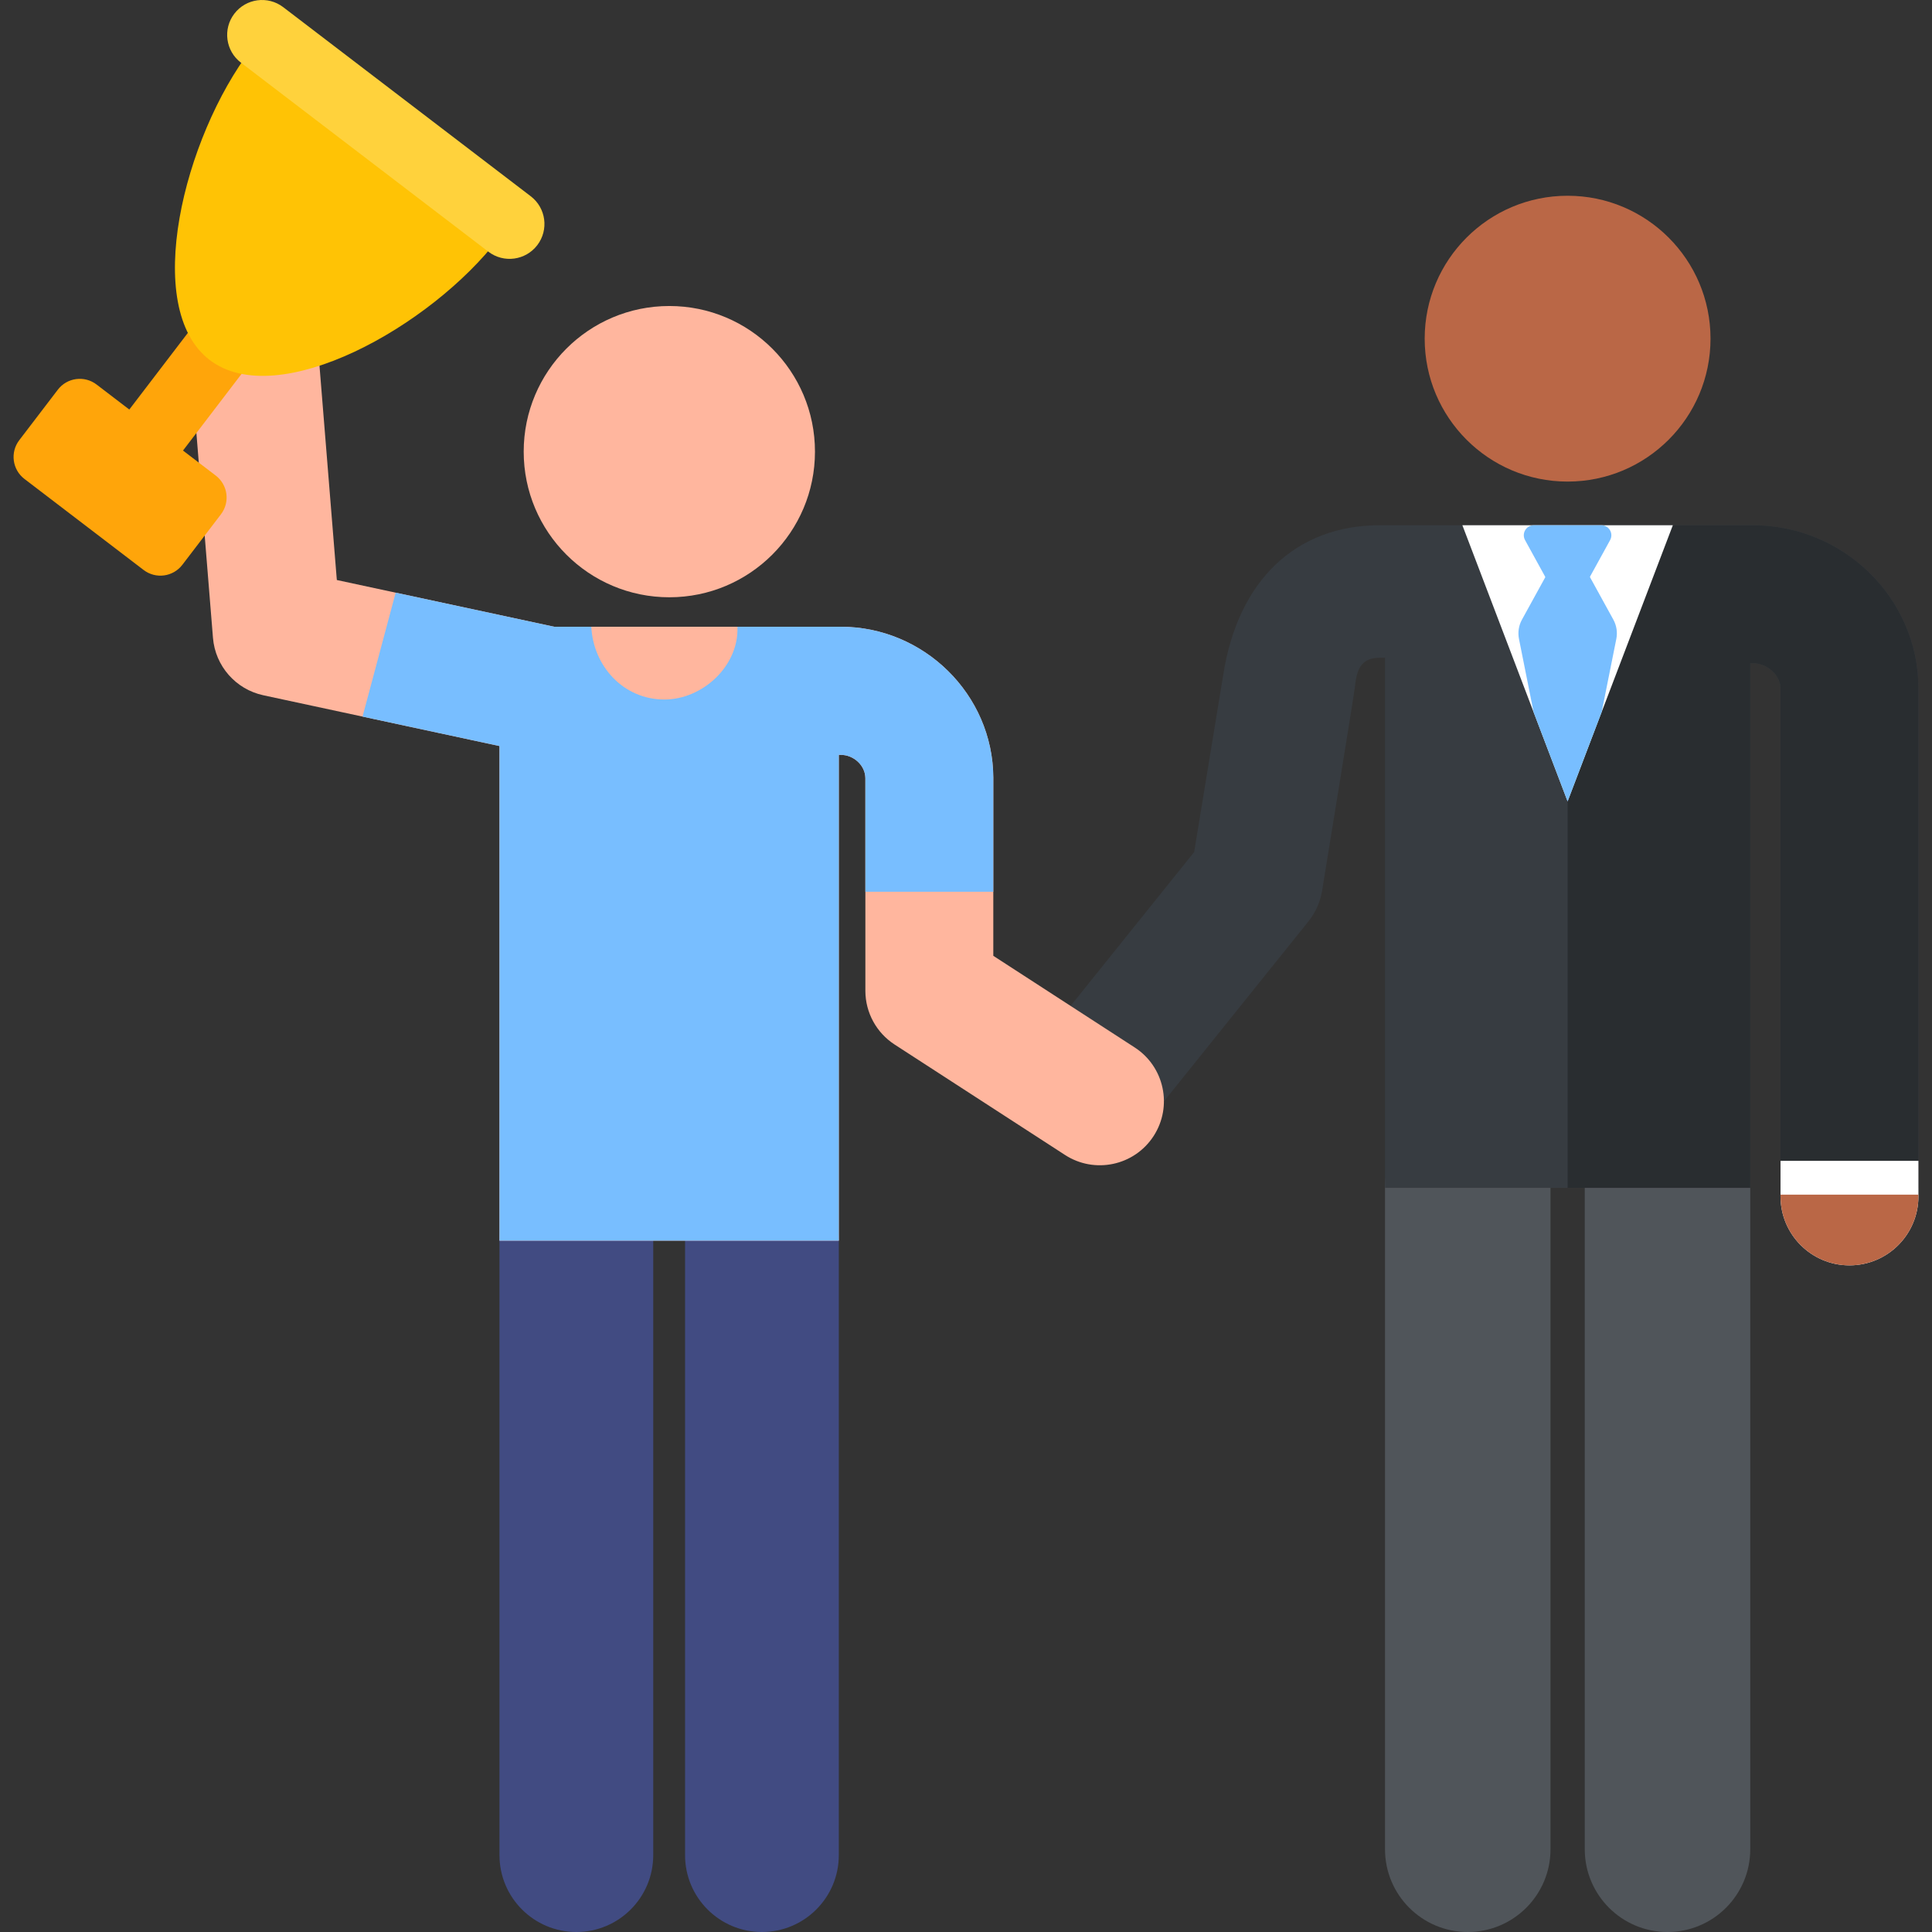 <?xml version="1.0" encoding="iso-8859-1"?>
<!-- Generator: Adobe Illustrator 19.0.0, SVG Export Plug-In . SVG Version: 6.00 Build 0)  -->
<svg version="1.1" id="Capa_1" xmlns="http://www.w3.org/2000/svg" xmlns:xlink="http://www.w3.org/1999/xlink" x="0px" y="0px"
	 viewBox="0 0 512 512" style="enable-background:new 0 0 512 512;" xml:space="preserve">
<rect x="0" y="0" width="512" height="512" fill="#333333" stroke="none"/>
<g>
	<path style="fill:#50555A;" d="M441.907,512c-12.111,0-21.929-9.818-21.929-21.929V314.794c0-12.111,9.818-21.929,21.929-21.929
		c12.111,0,21.929,9.818,21.929,21.929v175.277C463.835,502.182,454.017,512,441.907,512z"/>
	<path style="fill:#50555A;" d="M388.971,512c-12.111,0-21.929-9.818-21.929-21.929V314.794c0-12.111,9.818-21.929,21.929-21.929
		c12.111,0,21.929,9.818,21.929,21.929v175.277C410.899,502.182,401.082,512,388.971,512z"/>
</g>
<path style="fill:#373C41;" d="M508.402,182.224c-0.119-23.725-19.821-43.028-43.918-43.028h-49.13
	c-0.414,0-0.819,0.035-1.227,0.062c-0.413-0.029-0.824-0.063-1.244-0.063H365.67c-22.274,0-37.651,14.633-41.521,39.777
	l-7.688,46.831l-37.918,47.216c-6.073,7.562-4.866,18.615,2.696,24.688c3.243,2.604,7.126,3.87,10.986,3.869
	c5.139,0,10.234-2.246,13.703-6.566l40.807-50.814c1.894-2.358,3.147-5.166,3.637-8.151c8.967-55.077,8.548-52.861,8.862-55.325
	c0.629-4.939,2.904-6.404,6.436-6.404h1.373v140.477h48.396l0,0h48.396l0,0v-139.05h0.648c3.829,0,7.333,3.157,7.371,6.632v134.19
	c0,10.092,8.181,18.274,18.274,18.274c10.092,0,18.274-8.181,18.274-18.274V182.316
	C508.402,182.285,508.402,182.255,508.402,182.224z"/>
<path style="fill:#292D30;" d="M464.483,139.196h-49.045v175.598h48.396v-139.05h0.648c3.829,0,7.333,3.157,7.371,6.632v132.418
	h36.548V182.316c0-0.031,0-0.061,0-0.092C508.283,158.498,488.581,139.196,464.483,139.196z"/>
<path style="fill:#FFFFFF;" d="M471.855,307.635v9.426c0,10.092,8.181,18.274,18.274,18.274s18.274-8.181,18.274-18.274v-9.426
	H471.855z"/>
<path style="fill:#BA6746;" d="M471.855,316.59v0.47c0,10.092,8.181,18.274,18.274,18.274s18.274-8.181,18.274-18.274v-0.47H471.855
	z"/>
<polygon style="fill:#FFFFFF;" points="387.546,139.196 415.432,212.369 443.318,139.196 "/>
<g>
	<path style="fill:#78BEFF;" d="M404.151,143.13c-0.452-0.822-0.437-1.822,0.041-2.63s1.347-1.303,2.285-1.303h17.896
		c0.939,0,1.807,0.496,2.285,1.303s0.493,1.808,0.041,2.63l-8.948,16.275c-0.466,0.848-1.358,1.376-2.326,1.376
		s-1.86-0.527-2.326-1.376L404.151,143.13z"/>
	<path style="fill:#78BEFF;" d="M427.556,164.215l-9.786-17.798c-0.467-0.848-1.358-1.376-2.326-1.376s-1.86,0.527-2.326,1.376
		l-9.787,17.8c-0.855,1.556-1.134,3.363-0.786,5.104l3.878,19.41l9.008,23.638l9.041-23.723l3.869-19.325
		C428.69,167.58,428.412,165.772,427.556,164.215z"/>
</g>
<circle style="fill:#BA6746;" cx="415.43" cy="89.75" r="37.873"/>
<circle style="fill:#FFB69E;" cx="177.38" cy="119.69" r="38.595"/>
<g>
	<path style="fill:#414B82;" d="M201.919,512c-11.252,0-20.373-9.121-20.373-20.373v-162.84c0-11.252,9.121-20.373,20.373-20.373
		s20.373,9.121,20.373,20.373v162.84C222.292,502.879,213.171,512,201.919,512z"/>
	<path style="fill:#414B82;" d="M152.74,512c-11.252,0-20.373-9.121-20.373-20.373v-162.84c0-11.252,9.121-20.373,20.373-20.373
		s20.373,9.121,20.373,20.373v162.84C173.113,502.879,163.992,512,152.74,512z"/>
</g>
<path style="fill:#FFB69E;" d="M300.704,277.584l-37.467-24.282v-47.236c-0.11-22.041-18.388-39.974-40.43-39.974h-0.514
	c-23.286,0-52.168,0-75.436,0L89.263,153.71L84.49,94.718c-0.756-9.346-8.951-16.309-18.29-15.553
	c-9.346,0.756-16.309,8.945-15.553,18.291l5.79,71.569c0.604,7.467,6.03,13.655,13.353,15.229l62.577,13.453v131.081h89.925V200.045
	h0.514c3.414,0,6.508,2.777,6.526,6.197v56.411c0.031,5.722,2.942,11.044,7.744,14.155l45.163,29.268
	c7.841,5.082,18.364,2.881,23.479-5.014C310.817,293.195,308.573,282.683,300.704,277.584z"/>
<path style="fill:#78BEFF;" d="M222.806,166.092h-27.38c0.417,10.423-9.26,19.286-19.364,19.286
	c-10.828,0-18.85-8.829-19.356-19.286h-9.851l-42.001-9.029l-8.78,32.842l36.293,7.802v131.081h89.925V200.045h0.514
	c3.414,0,6.508,2.777,6.526,6.197v30.08h33.904v-30.257C263.126,184.024,244.848,166.092,222.806,166.092z"/>
<path style="fill:#FFA50A;" d="M57.176,126.031l-8.679-6.63L81.56,76.122l-14.228-10.87l-33.063,43.279l-8.679-6.63
	c-3.214-2.455-7.809-1.84-10.265,1.373L5.102,116.658c-2.455,3.214-1.84,7.809,1.374,10.265l31.586,24.13
	c3.214,2.455,7.809,1.84,10.265-1.374l10.224-13.383C61.005,133.081,60.39,128.486,57.176,126.031z"/>
<path style="fill:#FFC305;" d="M55.567,95.399c18.113,13.838,58.733-8.894,76.612-32.298L66.585,12.99
	C48.706,36.394,37.454,81.561,55.567,95.399z"/>
<path style="fill:#FFD23C;" d="M129.427,66.704L63.833,16.593c-4.058-3.1-4.834-8.902-1.734-12.96
	C65.198-0.424,71-1.201,75.058,1.899l65.594,50.111c4.058,3.1,4.834,8.902,1.734,12.96C139.293,69.02,133.491,69.808,129.427,66.704
	z"/>
<g>
</g>
<g>
</g>
<g>
</g>
<g>
</g>
<g>
</g>
<g>
</g>
<g>
</g>
<g>
</g>
<g>
</g>
<g>
</g>
<g>
</g>
<g>
</g>
<g>
</g>
<g>
</g>
<g>
</g>
</svg>
